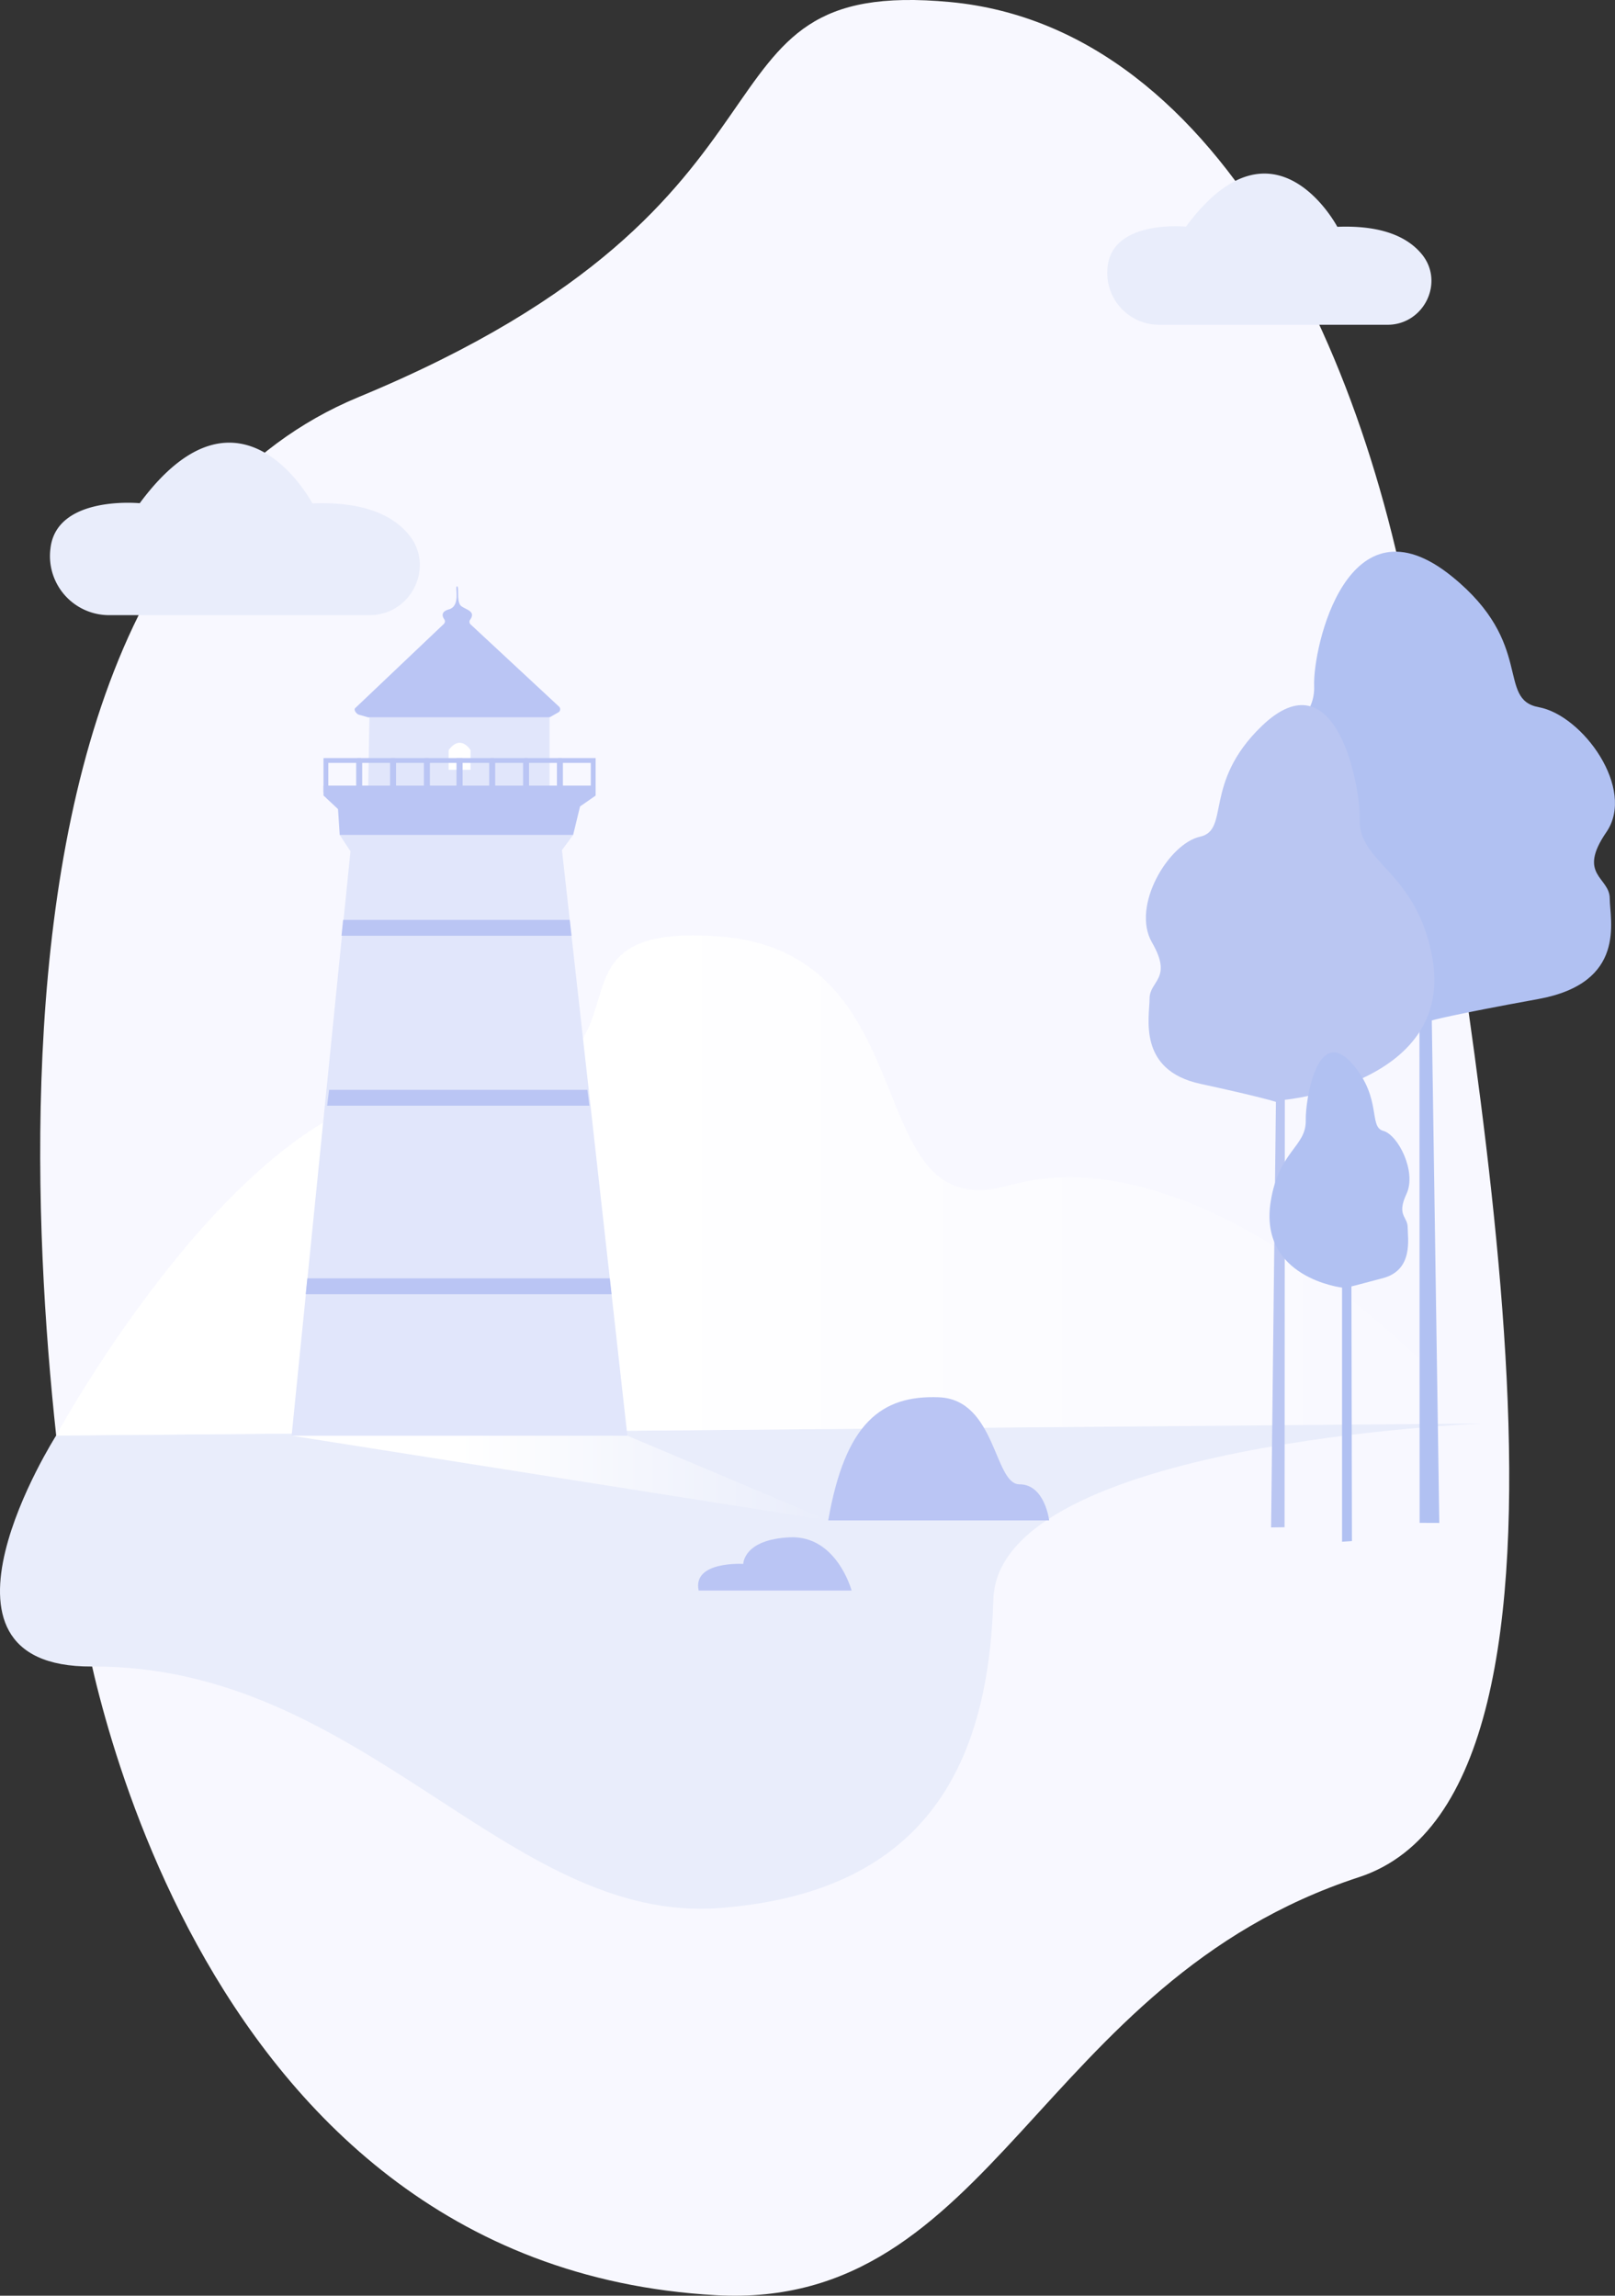 <?xml version="1.0" encoding="UTF-8"?>
<svg xmlns="http://www.w3.org/2000/svg" xmlns:xlink="http://www.w3.org/1999/xlink" id="Layer_3" data-name="Layer 3" viewBox="0 0 667.81 949.5">
  <rect x="0" y="0" width="667.81" height="949.5" fill="#333333" stroke="none"/>
  <defs>
    <style>.cls-1{fill:#f8f8ff;}.cls-2{fill:#e9edfb;}.cls-3{fill:url(#linear-gradient);}.cls-4{fill:#bac5f4;}.cls-5{fill:#e1e6fb;}.cls-6{fill:#fff;}.cls-7{fill:none;stroke:#bac5f4;stroke-miterlimit:10;stroke-width:2px;}.cls-8{fill:#b1c1f2;}.cls-9{fill:#bac6f2;}.cls-10{fill:url(#linear-gradient-2);}</style>
    <linearGradient id="linear-gradient" x1="622.26" y1="514.65" x2="1212.33" y2="514.65" gradientUnits="userSpaceOnUse">
      <stop offset="0.41" stop-color="#fff"></stop>
      <stop offset="1" stop-color="#fff" stop-opacity="0"></stop>
    </linearGradient>
    <linearGradient id="linear-gradient-2" x1="120.58" y1="611.33" x2="342.48" y2="611.33" gradientUnits="userSpaceOnUse">
      <stop offset="0.31" stop-color="#fff"></stop>
      <stop offset="1" stop-color="#fff" stop-opacity="0"></stop>
    </linearGradient>
  </defs>
  <title>bg21</title>
  <path class="cls-1" d="M633,692.81S550,270.25,747.33,188.57,878.06,14.44,992,25.19s178.44,155,195.64,289.27,83.48,450.25-26.69,486.29C1028.18,844.18,1010.15,980,895.18,973.63,672.31,961.38,633,692.81,633,692.81Z" transform="translate(-599.05 -24.34)"></path>
  <path class="cls-2" d="M622.26,618.09l590.07-5s-200.56,7.64-202.51,72.73-25.38,121-113.21,127.68S749.44,713,637,713.61C561.28,714,622.26,618.09,622.26,618.09Z" transform="translate(-599.05 -24.34)"></path>
  <path class="cls-3" d="M622.26,618.09l590.07-5s-107.09-123.75-196.22-98.42c-63,17.89-31.67-96.23-119.5-103s-8.36,64-120.8,63.43C700.09,474.7,622.26,618.09,622.26,618.09Z" transform="translate(-599.05 -24.34)"></path>
  <path class="cls-4" d="M887.94,682.18h63.25s-6.15-22.84-25.47-22-19.33,11-19.33,11S885.31,669.88,887.94,682.18Z" transform="translate(-599.05 -24.34)"></path>
  <path class="cls-4" d="M941.53,653.19h91.36s-1.76-14.94-12.3-14.94-9.66-35.13-33.38-36S948.56,612.78,941.53,653.19Z" transform="translate(-599.05 -24.34)"></path>
  <polygon class="cls-5" points="140.47 345.33 144.92 352.08 120.58 593.81 259.42 593.81 232.37 351.6 236.99 345.33 140.47 345.33"></polygon>
  <polygon class="cls-4" points="236.32 387.02 141.22 387.02 141.88 380.47 235.59 380.47 236.32 387.02"></polygon>
  <path class="cls-2" d="M1078.36,158.67h94.4c15.17,0,23.82-17.76,14.06-29.38-5.7-6.79-16.12-11.87-34.78-11.14,0,0-26.06-49.5-62.59-.07,0,0-30-3-32.35,16.28,0,.19,0,.39-.07.57A21.44,21.44,0,0,0,1078.36,158.67Z" transform="translate(-599.05 -24.34)"></path>
  <path class="cls-2" d="M644.22,278.77H751.91c17.3,0,27.17-20.27,16-33.52-6.51-7.74-18.39-13.54-39.68-12.7,0,0-29.73-56.48-71.4-.08,0,0-34.28-3.39-36.9,18.57,0,.22-.06.43-.08.65A24.45,24.45,0,0,0,644.22,278.77Z" transform="translate(-599.05 -24.34)"></path>
  <polygon class="cls-5" points="152.23 328.73 152.75 296.65 227.25 296.65 227.25 327.46 152.23 328.73"></polygon>
  <polygon class="cls-4" points="243.72 457.32 135.27 457.32 136.07 450.77 242.88 450.77 243.72 457.32"></polygon>
  <polygon class="cls-4" points="252.88 535.28 126.42 535.28 127.08 528.73 252.15 528.73 252.88 535.28"></polygon>
  <polygon class="cls-4" points="140.47 345.33 139.77 334.64 133.76 329.01 133.76 324.93 246.29 324.93 246.29 329.06 239.85 333.55 236.99 345.33 140.47 345.33"></polygon>
  <path class="cls-6" d="M784.57,342.73h9.06v-8.15s-4.07-6.79-9.06,0Z" transform="translate(-599.05 -24.34)"></path>
  <rect class="cls-7" x="134.76" y="314.54" width="13.53" height="12.22"></rect>
  <rect class="cls-7" x="148.76" y="314.54" width="13.53" height="12.22"></rect>
  <rect class="cls-7" x="162.76" y="314.54" width="13.53" height="12.22"></rect>
  <rect class="cls-7" x="176.76" y="314.54" width="13.53" height="12.22"></rect>
  <rect class="cls-7" x="189.76" y="314.54" width="13.53" height="12.22"></rect>
  <rect class="cls-7" x="203.76" y="314.54" width="13.53" height="12.22"></rect>
  <rect class="cls-7" x="217.76" y="314.54" width="13.53" height="12.22"></rect>
  <rect class="cls-7" x="231.76" y="314.54" width="13.53" height="12.22"></rect>
  <path class="cls-4" d="M750.81,320.9l-3.48-1c-1-.41-2.14-2-1.37-2.71l36.6-34.77a1.47,1.47,0,0,0,.22-1.89c-.83-1.18-1.57-3.18,1.87-4.14,5.07-1.42,2.35-9.53,3.38-9.53s-.33,6.49,1.69,8.11,6.27,2.13,3.72,5.71a1.46,1.46,0,0,0,.21,1.92l36.56,34a1.49,1.49,0,0,1-.28,2.38l-3.29,1.86a1.53,1.53,0,0,1-.73.19H751.8A2,2,0,0,1,750.81,320.9Z" transform="translate(-599.05 -24.34)"></path>
  <path class="cls-8" d="M1186.08,654.2,1186,445.34s-100.39-7.94-85.55-70.82c9.77-41.41,42.81-44.67,42-66.5-.57-15.78,13.77-80.36,57.1-45.17,34.23,27.79,18.15,50.72,35.83,54,18.11,3.34,40.2,33.79,27.92,51.65s1.39,18.53,1.39,27.46,7.26,34.89-29.58,41.59-44,8.84-44,8.84l3.1,207.84Z" transform="translate(-599.05 -24.34)"></path>
  <path class="cls-9" d="M1130.23,656l.1-176.78s71.33-6.72,60.79-59.95c-6.94-35.07-30.42-37.82-29.85-56.31.41-13.36-9.78-68-40.57-38.24-24.33,23.53-12.9,42.94-25.46,45.69-12.87,2.83-28.56,28.61-19.84,43.73s-1,15.69-1,23.25-5.16,29.54,21,35.22,31.25,7.48,31.25,7.48l-2,176Z" transform="translate(-599.05 -24.34)"></path>
  <path class="cls-8" d="M1154,662l0-105.11s-34.61-4-29.49-35.72c3.36-20.89,14.75-22.53,14.48-33.55-.2-8,4.74-40.53,19.68-22.78,11.8,14,6.26,25.58,12.35,27.22,6.25,1.69,13.86,17.05,9.63,26.06s.48,9.34.48,13.85,2.5,17.6-10.2,21-13.06,3.43-13.06,3.43l.21,105.33Z" transform="translate(-599.05 -24.34)"></path>
  <polyline class="cls-10" points="120.58 593.81 342.48 628.85 259.42 593.81"></polyline>
</svg>
